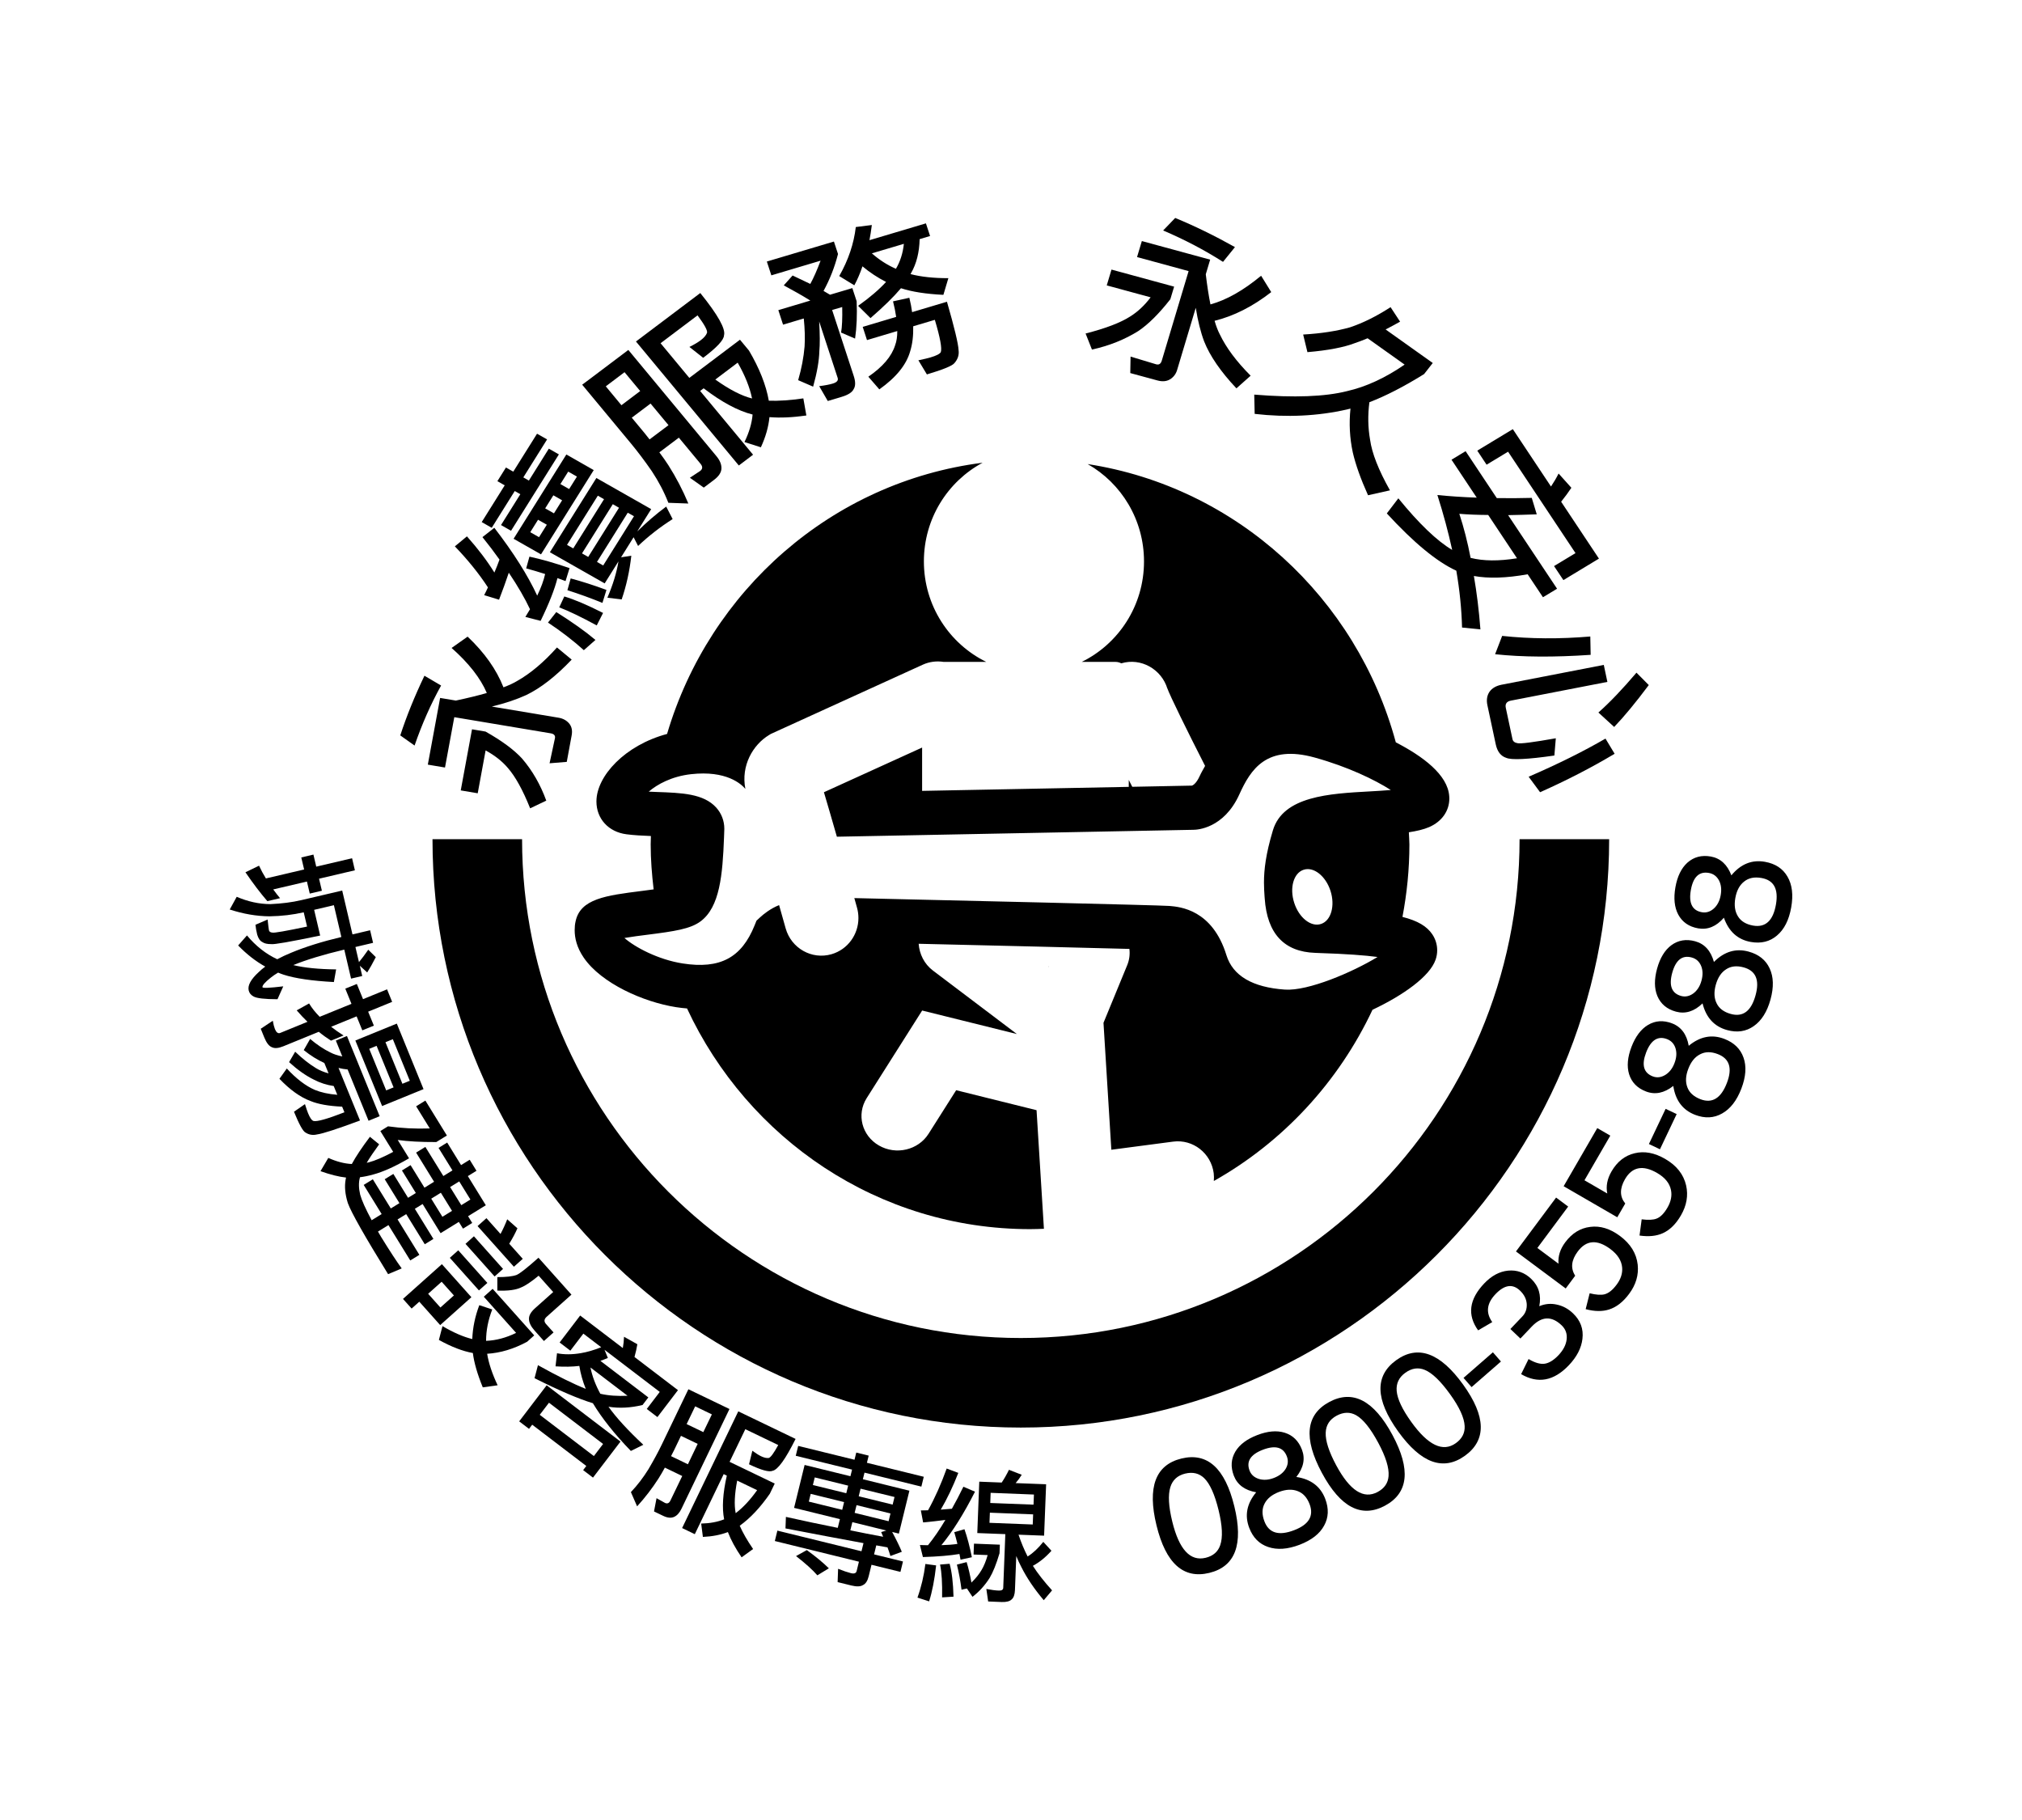 <?xml version="1.0" encoding="utf-8"?>
<!-- Generator: Adobe Illustrator 16.0.0, SVG Export Plug-In . SVG Version: 6.00 Build 0)  -->
<!DOCTYPE svg PUBLIC "-//W3C//DTD SVG 1.1//EN" "http://www.w3.org/Graphics/SVG/1.1/DTD/svg11.dtd">
<svg version="1.1" id="圖層_1" xmlns="http://www.w3.org/2000/svg" xmlns:xlink="http://www.w3.org/1999/xlink" x="0px" y="0px"
	 width="200px" height="180px" viewBox="0 0 200 180" enable-background="new 0 0 200 180" xml:space="preserve">
<g>
	<path d="M35.828,96.527l-1.103,0.259l-0.672-2.868c-2.081,0.496-3.761,1.006-5.042,1.53c1.073,0.265,2.484,0.407,4.236,0.427
		l-0.222,1.25c-2.176-0.115-3.838-0.358-4.986-0.732c-0.189-0.064-0.367-0.128-0.532-0.2c-0.274,0.164-0.517,0.326-0.723,0.495
		c-0.587,0.466-0.859,0.784-0.821,0.952c0.024,0.101,0.709,0.071,2.055-0.089l-0.571,1.274c-1.275-0.003-2.067-0.095-2.372-0.275
		c-0.257-0.137-0.416-0.335-0.477-0.594c-0.117-0.497,0.213-1.1,0.987-1.809c0.19-0.189,0.41-0.372,0.651-0.548
		c-0.949-0.528-1.841-1.224-2.68-2.091l0.872-0.992c0.87,1.043,1.867,1.829,2.992,2.355c0.429-0.229,0.891-0.445,1.393-0.65
		c1.37-0.571,3.018-1.09,4.951-1.55l-0.738-3.146l-1.953,0.458l0.595,2.546c-2.965,0.617-4.58,0.899-4.85,0.844
		c-0.391,0.003-0.682-0.065-0.871-0.205c-0.219-0.104-0.39-0.346-0.507-0.728c-0.09-0.379-0.148-0.704-0.171-0.981l1.201-0.516
		c0.064,0.606,0.11,0.963,0.132,1.063c0.032,0.14,0.149,0.214,0.348,0.229c0.168,0.047,1.31-0.152,3.422-0.596l-0.331-1.412
		c-1.053,0.243-2.183,0.378-3.394,0.398c-1.28-0.013-2.586-0.237-3.924-0.674l0.691-1.258c1.112,0.48,2.222,0.721,3.331,0.725
		c1.127-0.049,2.145-0.18,3.058-0.394l4.045-0.947l1.016,4.335l1.745-0.408l0.292,1.244l-1.745,0.411l0.35,1.495
		c0.284-0.34,0.589-0.747,0.92-1.224l0.745,0.732c-0.323,0.631-0.605,1.135-0.85,1.515l-0.729-0.663L35.828,96.527z M31.001,84.519
		l0.28,1.193l3.544-0.831l0.278,1.192l-3.545,0.832l0.281,1.19l-1.2,0.281l-0.28-1.191l-3.333,0.78
		c0.217,0.3,0.441,0.588,0.674,0.866l-1.256,0.293c-0.687-0.794-1.41-1.746-2.168-2.855l1.347-0.651
		c0.197,0.431,0.425,0.85,0.678,1.26l3.781-0.886l-0.281-1.19L31.001,84.519z"/>
	<path d="M35.296,97.315l0.613,1.502l2.376-0.97l0.503,1.239l-2.374,0.97l0.566,1.381l-1.142,0.467l-0.564-1.383l-2.521,1.028
		c0.376,0.297,0.789,0.583,1.232,0.863l-1.247,0.509c-0.431-0.274-0.833-0.565-1.206-0.875l-3.516,1.436
		c-0.479,0.194-0.854,0.224-1.125,0.088c-0.284-0.108-0.53-0.427-0.747-0.955l-0.354-0.869l1.193-0.794
		c0.058,0.345,0.129,0.62,0.208,0.822c0.142,0.342,0.317,0.471,0.529,0.383l2.694-1.1c-0.373-0.36-0.729-0.736-1.067-1.132
		l1.224-0.683c0.278,0.459,0.628,0.898,1.05,1.321l3.143-1.281l-0.611-1.503L35.296,97.315z M34.318,102.462l3.236,7.933
		l-1.099,0.45l-2.071-5.073c-0.311-0.027-0.611-0.078-0.901-0.154l2.126,5.201c-2.26,0.841-3.671,1.3-4.239,1.376
		c-0.421,0.103-0.808,0.04-1.158-0.188c-0.247-0.122-0.624-0.809-1.134-2.055l1.087-0.752c0.133,0.427,0.234,0.729,0.308,0.903
		c0.185,0.456,0.367,0.713,0.542,0.763c0.351,0.083,1.371-0.205,3.053-0.86l-0.226-0.555c-1.334-0.061-2.382-0.248-3.139-0.563
		c-0.998-0.371-2.019-1.102-3.063-2.193l0.729-1.019c0.942,1.019,1.867,1.724,2.767,2.114c0.61,0.252,1.352,0.417,2.227,0.487
		l-0.354-0.867c-0.7-0.103-1.362-0.316-1.976-0.639c-0.787-0.386-1.601-0.961-2.439-1.725l0.603-1.029
		c0.712,0.683,1.395,1.223,2.053,1.62c0.346,0.216,0.764,0.391,1.25,0.521l-0.419-1.027c-0.684-0.308-1.363-0.732-2.036-1.274
		l0.631-1.104c0.679,0.574,1.344,1.017,1.999,1.335c0.33,0.174,0.723,0.305,1.183,0.394l-0.64-1.568L34.318,102.462z
		 M39.249,101.235l2.643,6.481l-4.097,1.673l-2.646-6.481L39.249,101.235z M38.199,107.842l0.731-0.298l-1.68-4.109l-0.728,0.297
		L38.199,107.842z M38.127,103.076l1.676,4.11l0.731-0.297l-1.677-4.111L38.127,103.076z"/>
	<path d="M44.232,113l1.373,2.229l0.854-0.528l0.671,1.092l-0.853,0.525l1.777,2.883l-1.755,1.082l0.409,0.668l-0.913,0.563
		l-0.41-0.666l-1.806,1.113l-1.777-2.882l-0.768,0.473l1.836,2.979l-0.854,0.527l-1.838-2.98l-0.853,0.524l2.157,3.503l-0.901,0.555
		l-2.158-3.497l-1.037,0.638c0.104,0.168,0.206,0.342,0.301,0.517c0.877,1.421,1.561,2.464,2.048,3.13l-1.348,0.567
		c-2.312-3.746-3.639-6.088-3.979-7.025c-0.271-0.857-0.345-1.633-0.221-2.322c0.013-0.073,0.025-0.144,0.041-0.207
		c-0.723-0.078-1.565-0.292-2.526-0.632l0.772-1.312c0.825,0.37,1.6,0.571,2.326,0.603c0.397-0.735,0.995-1.633,1.791-2.69
		l0.913,0.744c-0.517,0.706-0.929,1.315-1.231,1.826c0.072-0.013,0.143-0.027,0.21-0.046c0.626-0.165,1.43-0.509,2.409-1.034
		l-1.271-2.059l0.757-0.468c1.338,0.191,2.717,0.259,4.134,0.21l-1.351-2.19l0.914-0.565l2.129,3.455l-1.049,0.646
		c-1.546,0.005-2.817-0.064-3.814-0.206l1.12,1.814c-1.386,0.81-2.572,1.345-3.555,1.604c-0.459,0.129-0.893,0.218-1.299,0.267
		c-0.142,0.501-0.134,1.075,0.021,1.729c0.151,0.551,0.528,1.393,1.135,2.525l0.988-0.611l-1.776-2.883l0.903-0.556l1.779,2.883
		l0.853-0.525l-1.457-2.364l0.854-0.525l1.455,2.361l0.77-0.473l-1.374-2.229l0.853-0.527l1.375,2.23l0.949-0.587l-1.777-2.884
		l0.915-0.563l1.779,2.881l0.901-0.556l-1.375-2.227L44.232,113z M43.606,117.964l-0.952,0.586l1.105,1.792l0.952-0.586
		L43.606,117.964z M45.424,116.844l-0.903,0.557l1.107,1.791l0.901-0.556L45.424,116.844z"/>
	<path d="M46.627,128.295l-3.087,2.758l-2.067-2.313l-0.758,0.678l-0.854-0.954l3.847-3.436L46.627,128.295z M42.349,127.956
		l1.212,1.358l1.336-1.193l-1.214-1.355L42.349,127.956z M48.729,127.467l4.113,4.605l-0.705,0.63
		c-1.322,0.712-2.641,1.108-3.952,1.187c0.15,0.932,0.497,1.97,1.036,3.117l-1.469,0.204c-0.536-1.315-0.862-2.445-0.981-3.395
		c-0.999-0.178-2.117-0.606-3.359-1.294l0.356-1.366c1.081,0.638,2.062,1.064,2.945,1.28c0.046-1.137,0.279-2.254,0.696-3.351
		l1.28,0.422c-0.406,1.049-0.61,2.085-0.61,3.103l0.021,0.001c0.966-0.038,1.948-0.298,2.95-0.784l-3.196-3.578L48.729,127.467z
		 M45.327,123.656l2.879,3.227l-0.833,0.742l-2.881-3.224L45.327,123.656z M46.877,122.27l2.881,3.229l-0.835,0.744l-2.88-3.225
		L46.877,122.27z M51.18,121.479c-0.21,0.482-0.479,0.988-0.809,1.525l1.337,1.496l-0.877,0.782l-3.593-4.021l0.877-0.783
		l1.392,1.562c0.259-0.487,0.48-0.972,0.664-1.451L51.18,121.479z M56.523,128.041l-2.456,2.194
		c-0.257,0.23-0.276,0.469-0.055,0.715l0.74,0.828l-0.951,0.851l-0.93-1.04c-0.36-0.404-0.543-0.781-0.549-1.132
		c-0.016-0.346,0.186-0.701,0.6-1.071l1.797-1.603l-1.441-1.614c-0.739,0.608-1.311,0.991-1.719,1.153
		c-0.529,0.257-1.317,0.361-2.366,0.32v-1.334c0.884,0,1.516-0.072,1.903-0.214c0.34-0.15,1.062-0.717,2.166-1.705L56.523,128.041z"
		/>
	<path d="M61.374,142.572l-2.721,3.566l-0.973-0.742l0.312-0.41l-5.351-4.082l-0.314,0.411l-0.973-0.742l2.718-3.566L61.374,142.572
		z M63.042,132.946c-0.064,0.395-0.159,0.816-0.283,1.262l4.301,3.279l-2.033,2.664l-1.053-0.803l1.285-1.686l-5.463-4.166
		l0.331,0.808c-0.265,0.112-0.511,0.208-0.739,0.287l4.742,3.615l-0.573,0.75c-1.172,0.284-2.295,0.343-3.369,0.172
		c0.765,1.075,1.913,2.331,3.447,3.763l-1.234,0.609c-1.61-1.66-2.86-3.234-3.756-4.72c-1.406-0.426-3.332-1.249-5.772-2.476
		l0.338-1.287c1.942,1.082,3.519,1.864,4.728,2.342c-0.302-0.748-0.513-1.5-0.634-2.268c-0.708,0.086-1.494,0.101-2.355,0.042
		l0.146-1.294c0.717,0.138,1.501,0.135,2.351-0.01c0.609-0.098,1.284-0.293,2.021-0.585l-1.766-1.347l-1.287,1.685l-1.061-0.809
		l2.032-2.665l4.22,3.217c0.067-0.368,0.104-0.739,0.118-1.117L63.042,132.946z M53.388,139.926l5.353,4.081l0.911-1.198
		l-5.351-4.078L53.388,139.926z M58.405,135.248c0.174,0.865,0.5,1.729,0.973,2.595c0.792,0.184,1.688,0.249,2.695,0.2
		L58.405,135.248z"/>
	<path d="M68.692,137.688l3.461,1.665L67.4,149.23c-0.191,0.396-0.432,0.662-0.728,0.795c-0.297,0.131-0.658,0.097-1.086-0.111
		l-0.897-0.431l0.251-1.312l0.833,0.467c0.232,0.11,0.412,0.033,0.54-0.234l1.168-2.426l-1.719-0.828
		c-0.195,0.362-0.404,0.722-0.63,1.08c-0.624,0.972-1.33,1.888-2.114,2.751l-0.615-1.41c0.642-0.677,1.22-1.432,1.736-2.264
		c0.516-0.876,0.962-1.696,1.329-2.46l2.622-5.449L68.692,137.688z M66.375,144.014l1.668,0.803l0.965-2.016l-1.652-0.796
		l-0.682,1.422C66.574,143.631,66.475,143.828,66.375,144.014 M76.977,142.916l-3.256-1.567l-1.555,3.227l4.464,2.149l-0.485,1.007
		c-0.941,1.36-1.932,2.415-2.977,3.164c0.304,0.697,0.748,1.467,1.322,2.304l-1.137,0.821c-0.606-0.886-1.057-1.717-1.356-2.497
		c-0.736,0.281-1.561,0.438-2.473,0.479l-0.169-1.321c0.861-0.02,1.619-0.16,2.271-0.419c-0.224-1.134-0.133-2.575,0.265-4.322
		l-0.309-0.15l-2.857,5.94l-1.256-0.605l5.556-11.542l5.668,2.727c-0.998,2.002-1.755,3.053-2.278,3.153
		c-0.336,0.152-1.111-0.061-2.327-0.644l0.33-1.339c0.333,0.245,0.621,0.427,0.858,0.542c0.291,0.14,0.543,0.198,0.754,0.174
		C76.217,144.157,76.534,143.732,76.977,142.916 M67.916,140.844l1.651,0.793l0.846-1.752l-1.652-0.797L67.916,140.844z
		 M72.917,146.432c-0.262,1.349-0.309,2.424-0.148,3.223l0.027-0.021c0.715-0.548,1.413-1.297,2.093-2.254L72.917,146.432z"/>
	<path d="M78.951,143.002l5.57,1.369l0.174-0.711l1.229,0.303l-0.176,0.708l5.624,1.383l-0.238,0.973l-5.624-1.382l-0.162,0.652
		l4.603,1.134l-1.042,4.245l-0.664-0.165c0.411,0.762,0.729,1.414,0.955,1.962l-1.128,0.417c-0.08-0.276-0.175-0.56-0.288-0.854
		c-0.377-0.062-0.745-0.128-1.11-0.198l-0.218,0.892l2.86,0.702l-0.252,1.029l-2.862-0.703l-0.279,1.14
		c-0.112,0.454-0.302,0.746-0.565,0.867c-0.242,0.157-0.626,0.171-1.152,0.042l-1.355-0.334l0.047-1.316
		c0.505,0.202,0.929,0.345,1.27,0.431c0.323,0.08,0.512,0.008,0.566-0.216l0.224-0.918l-8.318-2.044l0.252-1.029l8.319,2.041
		l0.199-0.804c-2.328-0.426-4.9-0.91-7.717-1.455l0.043-1.14c1.741,0.388,3.452,0.751,5.128,1.085l0.212-0.863l-4.532-1.114
		l1.042-4.244l4.531,1.114l0.162-0.654l-5.57-1.367L78.951,143.002z M79.805,153.305c0.878,0.636,1.604,1.239,2.18,1.802
		l-1.139,0.695c-0.462-0.536-1.168-1.172-2.109-1.903L79.805,153.305z M83.304,149.323l0.187-0.765l-3.303-0.813L80,148.511
		L83.304,149.323z M80.404,146.87l3.303,0.812l0.185-0.752l-3.304-0.812L80.404,146.87z M84.308,150.542l-0.199,0.809
		c1.098,0.229,2.179,0.441,3.245,0.636c-0.067-0.165-0.131-0.32-0.194-0.463l0.508-0.154L84.308,150.542z M87.893,150.451
		l0.187-0.768l-3.357-0.822l-0.189,0.763L87.893,150.451z M85.12,147.233l-0.183,0.75l3.356,0.825l0.186-0.753L85.12,147.233z"/>
	<path d="M91.532,154.678l1.063,0.143c-0.16,1.418-0.39,2.604-0.694,3.555l-1.153-0.372
		C91.122,156.966,91.383,155.857,91.532,154.678 M93.638,145.239l1.15,0.432c-0.537,1.375-1.117,2.586-1.736,3.633
		c0.381-0.023,0.748-0.054,1.101-0.087c0.375-0.666,0.756-1.389,1.138-2.178l1.148,0.489c-1.101,2.174-2.208,3.938-3.325,5.29
		c0.618-0.015,1.145-0.057,1.586-0.124c-0.1-0.406-0.202-0.794-0.312-1.161l1.008-0.29c0.282,0.806,0.525,1.727,0.732,2.769
		l-1.12,0.242c-0.034-0.192-0.066-0.379-0.107-0.563c-0.907,0.153-2.111,0.257-3.615,0.303l-0.295-1.188
		c0.286,0.013,0.552,0.019,0.797,0.019c0.568-0.695,1.142-1.529,1.721-2.502c-0.669,0.091-1.402,0.171-2.201,0.247l-0.226-1.187
		c0.246,0,0.485-0.005,0.712-0.014C92.481,148.134,93.094,146.757,93.638,145.239 M93.929,154.658
		c0.221,0.811,0.351,1.896,0.384,3.254l-1.128,0.07c0.026-1.396-0.04-2.477-0.202-3.246L93.929,154.658z M95.612,154.494
		c0.186,0.608,0.343,1.285,0.475,2.024c0.448-0.441,0.781-0.857,1.005-1.25c0.234-0.394,0.433-0.882,0.599-1.469l-1.394-0.055
		l0.042-1.075l2.559,0.101l-0.032,0.846c-0.316,1.067-0.644,1.881-0.978,2.442c-0.476,0.747-1.042,1.37-1.697,1.87l-0.551-0.825
		l-0.533,0.122c-0.109-0.865-0.262-1.691-0.458-2.483L95.612,154.494z M99.798,145.365l1.264,0.492
		c-0.184,0.299-0.385,0.574-0.603,0.823l3.015,0.116l-0.2,5.083l-2.529-0.097c0.256,0.764,0.555,1.482,0.899,2.156
		c0.533-0.332,1.051-0.816,1.55-1.446l0.806,0.878c-0.565,0.64-1.176,1.134-1.836,1.492c0.473,0.744,1.107,1.554,1.898,2.426
		l-0.822,0.973c-0.935-1.1-1.68-2.204-2.234-3.314c-0.176-0.335-0.338-0.683-0.485-1.052l-0.13,3.364
		c-0.019,0.447-0.126,0.755-0.322,0.92c-0.188,0.191-0.518,0.278-0.992,0.262l-1.337-0.053l-0.179-1.239
		c0.488,0.094,0.896,0.149,1.217,0.16c0.294,0.013,0.444-0.075,0.453-0.268l0.207-5.313l-2.773-0.107l0.197-5.082l2.218,0.087
		C99.341,146.235,99.582,145.813,99.798,145.365 M102.151,150.774l0.038-1.001l-4.278-0.167l-0.04,1.002L102.151,150.774z
		 M97.949,148.647l4.279,0.165l0.04-1l-4.282-0.169L97.949,148.647z"/>
	<path d="M122.09,148.979c0.918,3.762,0.096,5.953-2.471,6.581c-2.565,0.627-4.309-0.939-5.227-4.698
		c-0.923-3.781-0.102-5.984,2.464-6.611S121.167,145.2,122.09,148.979 M120.533,149.361c-0.381-1.561-0.855-2.614-1.424-3.169
		c-0.501-0.485-1.129-0.634-1.887-0.451c-0.76,0.188-1.247,0.636-1.464,1.349c-0.236,0.772-0.17,1.901,0.192,3.39
		c0.676,2.765,1.775,3.961,3.304,3.587c0.74-0.181,1.219-0.596,1.441-1.247C120.962,152.051,120.908,150.896,120.533,149.361"/>
	<path d="M131.082,148.238c0.368,0.965,0.332,1.85-0.111,2.647c-0.438,0.813-1.248,1.441-2.429,1.895
		c-1.181,0.449-2.215,0.521-3.102,0.219c-0.881-0.293-1.509-0.926-1.876-1.892c-0.471-1.229-0.238-2.401,0.687-3.519
		c-1.133-0.199-1.87-0.751-2.214-1.648c-0.327-0.861-0.273-1.655,0.161-2.386c0.418-0.693,1.142-1.234,2.169-1.627
		c1.026-0.393,1.926-0.471,2.698-0.232c0.813,0.254,1.383,0.813,1.71,1.674c0.347,0.897,0.161,1.8-0.551,2.703
		C129.661,146.289,130.613,147.01,131.082,148.238 M127.284,144.037c-0.347-0.908-1.135-1.127-2.364-0.658
		c-1.229,0.468-1.67,1.159-1.322,2.067c0.155,0.405,0.463,0.678,0.927,0.825c0.458,0.135,0.951,0.102,1.479-0.1
		c0.537-0.206,0.928-0.511,1.171-0.913C127.405,144.86,127.444,144.454,127.284,144.037 M129.534,148.762
		c-0.255-0.666-0.651-1.097-1.188-1.292c-0.531-0.207-1.145-0.178-1.847,0.088c-0.69,0.266-1.164,0.651-1.422,1.159
		c-0.261,0.5-0.264,1.082-0.01,1.75c0.443,1.16,1.423,1.451,2.938,0.871C129.466,150.781,129.976,149.923,129.534,148.762"/>
	<path d="M137.732,141.924c1.831,3.407,1.584,5.738-0.741,6.989c-2.326,1.249-4.404,0.172-6.236-3.237
		c-1.844-3.426-1.602-5.768,0.725-7.018C133.803,137.409,135.887,138.496,137.732,141.924 M136.32,142.682
		c-0.761-1.412-1.485-2.317-2.175-2.71c-0.604-0.342-1.249-0.328-1.938,0.041c-0.688,0.37-1.048,0.928-1.078,1.673
		c-0.033,0.807,0.312,1.879,1.037,3.23c1.346,2.505,2.712,3.389,4.099,2.642c0.668-0.36,1.03-0.882,1.081-1.569
		C137.411,145.18,137.07,144.076,136.32,142.682"/>
	<path d="M144.73,136.951c2.258,3.142,2.313,5.481,0.168,7.025c-2.145,1.54-4.346,0.737-6.604-2.405
		c-2.269-3.159-2.33-5.507-0.187-7.051C140.253,132.98,142.459,133.792,144.73,136.951 M143.427,137.886
		c-0.936-1.301-1.771-2.104-2.506-2.405c-0.643-0.262-1.283-0.169-1.919,0.288c-0.632,0.454-0.916,1.057-0.853,1.798
		c0.07,0.804,0.553,1.825,1.447,3.069c1.66,2.313,3.129,3.01,4.406,2.092c0.617-0.443,0.907-1.008,0.87-1.695
		C144.832,140.219,144.353,139.168,143.427,137.886"/>
	<rect x="144.666" y="134.909" transform="matrix(0.754 -0.657 0.657 0.754 -52.953 129.599)" width="3.853" height="1.21"/>
	<path d="M155.59,129.892c0.74,0.707,1.052,1.548,0.932,2.526c-0.106,0.906-0.556,1.779-1.349,2.611
		c-1.48,1.556-3.054,1.846-4.715,0.875l0.736-1.493c0.629,0.374,1.164,0.527,1.601,0.461c0.435-0.068,0.882-0.344,1.345-0.827
		c0.488-0.512,0.761-1.042,0.821-1.581c0.063-0.55-0.102-1.013-0.5-1.392c-0.988-0.942-1.972-0.898-2.95,0.126l-1.126,1.184
		l-0.989-0.942l1.19-1.25c0.312-0.327,0.456-0.738,0.427-1.235c-0.036-0.486-0.259-0.926-0.671-1.319
		c-0.729-0.692-1.533-0.574-2.42,0.357c-0.871,0.913-0.979,1.836-0.319,2.764l-1.399,0.816c-1.094-1.525-0.89-3.071,0.607-4.644
		c0.722-0.756,1.51-1.179,2.361-1.262c0.864-0.083,1.624,0.187,2.275,0.806c0.756,0.723,1.023,1.623,0.808,2.71
		c0.57-0.239,1.148-0.289,1.733-0.157C154.583,129.151,155.119,129.44,155.59,129.892"/>
	<path d="M160.235,122.239c1.047,0.778,1.63,1.728,1.754,2.843c0.107,1.017-0.176,1.979-0.852,2.884
		c-0.595,0.801-1.254,1.314-1.98,1.543c-0.66,0.212-1.434,0.203-2.315-0.033l0.394-1.569c0.645,0.157,1.137,0.189,1.477,0.099
		c0.396-0.103,0.795-0.419,1.193-0.956c0.412-0.552,0.593-1.119,0.544-1.689c-0.059-0.683-0.45-1.296-1.172-1.835
		c-1.304-0.968-2.378-0.886-3.224,0.253c-0.638,0.856-0.722,1.654-0.249,2.39l-0.938,1.262l-4.919-3.662l3.969-5.329l1.193,0.891
		l-3.046,4.094l2.092,1.557c-0.065-0.728,0.156-1.435,0.665-2.118c0.669-0.899,1.491-1.406,2.469-1.523
		C158.272,121.211,159.255,121.51,160.235,122.239"/>
	<path d="M164.707,114.619c1.129,0.653,1.818,1.525,2.071,2.62c0.224,0.997,0.054,1.985-0.514,2.964
		c-0.499,0.862-1.095,1.446-1.789,1.76c-0.632,0.287-1.402,0.365-2.306,0.233l0.213-1.604c0.656,0.083,1.147,0.06,1.475-0.072
		c0.383-0.146,0.741-0.51,1.077-1.089c0.345-0.596,0.461-1.176,0.345-1.739c-0.137-0.675-0.595-1.235-1.374-1.686
		c-1.406-0.813-2.465-0.607-3.175,0.618c-0.534,0.928-0.525,1.727,0.027,2.403l-0.788,1.362l-5.305-3.071l3.326-5.748l1.289,0.745
		l-2.556,4.416l2.257,1.306c-0.147-0.715-0.01-1.441,0.418-2.181c0.563-0.969,1.319-1.567,2.278-1.797
		C162.641,113.821,163.65,114.006,164.707,114.619"/>
	<rect x="162.563" y="110.985" transform="matrix(0.429 -0.903 0.903 0.429 -6.862 212.327)" width="3.853" height="1.21"/>
	<path d="M170.554,102.747c0.967,0.37,1.599,0.989,1.9,1.852c0.31,0.867,0.237,1.891-0.214,3.072c-0.453,1.181-1.089,2-1.907,2.455
		c-0.809,0.461-1.696,0.503-2.663,0.135c-1.226-0.471-1.947-1.425-2.161-2.86c-0.903,0.71-1.806,0.892-2.703,0.546
		c-0.86-0.329-1.416-0.898-1.67-1.712c-0.234-0.773-0.155-1.674,0.238-2.7s0.937-1.749,1.63-2.165
		c0.73-0.436,1.528-0.487,2.386-0.156c0.9,0.344,1.447,1.084,1.646,2.216C168.154,102.504,169.33,102.277,170.554,102.747
		 M164.892,102.77c-0.908-0.347-1.598,0.092-2.07,1.32c-0.47,1.229-0.251,2.018,0.657,2.366c0.405,0.154,0.817,0.109,1.234-0.142
		c0.405-0.248,0.711-0.637,0.912-1.166c0.208-0.537,0.241-1.029,0.102-1.479C165.587,103.231,165.305,102.931,164.892,102.77
		 M169.911,104.252c-0.666-0.257-1.251-0.249-1.753,0.021c-0.509,0.256-0.897,0.731-1.165,1.435c-0.268,0.69-0.295,1.302-0.09,1.832
		c0.196,0.526,0.628,0.917,1.294,1.175c1.159,0.443,2.031-0.093,2.613-1.608C171.371,105.647,171.07,104.696,169.911,104.252"/>
	<path d="M172.961,94.115c1,0.274,1.692,0.827,2.076,1.657c0.393,0.833,0.422,1.859,0.088,3.077
		c-0.336,1.219-0.887,2.095-1.655,2.631c-0.76,0.538-1.638,0.67-2.636,0.396c-1.27-0.35-2.078-1.227-2.433-2.638
		c-0.829,0.799-1.707,1.068-2.637,0.813c-0.889-0.243-1.498-0.758-1.83-1.541c-0.311-0.747-0.32-1.648-0.029-2.71
		c0.293-1.062,0.761-1.831,1.408-2.314c0.686-0.504,1.474-0.634,2.361-0.392c0.928,0.256,1.547,0.936,1.854,2.044
		C170.551,94.11,171.697,93.768,172.961,94.115 M167.333,94.697c-0.938-0.259-1.581,0.247-1.931,1.517
		c-0.347,1.266-0.054,2.032,0.887,2.29c0.418,0.112,0.822,0.025,1.213-0.261c0.38-0.29,0.646-0.708,0.793-1.251
		c0.154-0.558,0.141-1.051-0.042-1.482C168.069,95.085,167.761,94.813,167.333,94.697 M172.471,95.676
		c-0.688-0.189-1.27-0.124-1.743,0.193c-0.48,0.303-0.818,0.819-1.019,1.541c-0.195,0.715-0.165,1.326,0.093,1.831
		c0.248,0.507,0.717,0.854,1.404,1.042c1.199,0.329,2.013-0.288,2.441-1.854C174.063,96.923,173.67,96.006,172.471,95.676"/>
	<path d="M174.58,85.235c1.02,0.182,1.759,0.666,2.218,1.457c0.469,0.793,0.594,1.812,0.372,3.058
		c-0.22,1.244-0.688,2.168-1.405,2.773c-0.706,0.605-1.569,0.816-2.587,0.638c-1.295-0.23-2.182-1.029-2.665-2.398
		c-0.753,0.868-1.603,1.219-2.551,1.051c-0.906-0.162-1.563-0.616-1.965-1.364c-0.378-0.714-0.47-1.614-0.28-2.697
		c0.191-1.081,0.588-1.893,1.188-2.436c0.638-0.564,1.407-0.767,2.313-0.607c0.948,0.17,1.627,0.789,2.036,1.863
		C172.178,85.451,173.288,85.006,174.58,85.235 M169.025,86.334c-0.956-0.169-1.55,0.393-1.779,1.688
		c-0.229,1.297,0.134,2.029,1.092,2.199c0.43,0.075,0.824-0.049,1.185-0.371c0.353-0.323,0.577-0.762,0.675-1.32
		c0.102-0.566,0.042-1.057-0.177-1.471C169.794,86.653,169.465,86.41,169.025,86.334 M174.234,86.835
		c-0.702-0.126-1.273-0.009-1.719,0.352c-0.449,0.349-0.74,0.893-0.871,1.631c-0.128,0.728-0.041,1.331,0.263,1.815
		c0.294,0.479,0.793,0.782,1.493,0.908c1.224,0.215,1.979-0.479,2.26-2.076C175.932,87.927,175.457,87.051,174.234,86.835"/>
	<path d="M150.304,82.997c0,27.202-22.133,49.334-49.334,49.334c-27.204,0-49.331-22.132-49.331-49.334h-8.86
		c0,32.088,26.105,58.191,58.191,58.191c32.088,0,58.194-26.104,58.194-58.191H150.304z"/>
	<path d="M39.592,72.732c0.624-1.91,1.42-3.873,2.391-5.901l1.647,0.968c-1.025,1.851-1.898,3.83-2.623,5.936L39.592,72.732z
		 M42.317,75.623l1.216-6.596l1.555,0.259c1.189-0.25,2.211-0.503,3.064-0.75c-0.625-1.463-1.785-2.951-3.483-4.453l1.583-1.119
		c1.673,1.582,2.853,3.251,3.547,5.014c0.546-0.205,0.996-0.413,1.346-0.625c1.315-0.74,2.632-1.847,3.947-3.318l1.455,1.202
		c-1.572,1.654-3.074,2.822-4.501,3.506c-0.925,0.427-2.058,0.807-3.397,1.137l6.617,1.106c0.431,0.074,0.784,0.268,1.046,0.586
		c0.241,0.301,0.319,0.684,0.233,1.156L56.06,75.35l-1.701,0.139l0.533-2.485c0.049-0.264-0.097-0.424-0.433-0.479l-9.524-1.595
		l-0.919,4.979L42.317,75.623z M45.573,78.172l1.115-6.044l1.336,0.225c1.61,0.907,2.812,1.796,3.608,2.662
		c1.022,1.188,1.822,2.579,2.401,4.168l-1.596,0.761c-0.73-1.826-1.473-3.164-2.221-4.012c-0.552-0.648-1.278-1.22-2.183-1.714
		l-0.781,4.238L45.573,78.172z"/>
	<path d="M44.991,54.035l1.196-0.988c1.095,1.232,2,2.424,2.714,3.579c0.187-0.438,0.356-0.864,0.505-1.283
		c-0.514-0.725-1.076-1.468-1.686-2.221l1.176-0.922c1.901,2.471,3.314,4.705,4.24,6.71c0.38-0.789,0.643-1.501,0.784-2.139
		c-0.655-0.209-1.278-0.395-1.875-0.557l0.323-1.162c1.192,0.257,2.516,0.636,3.968,1.135l-0.397,1.283
		c-0.276-0.105-0.544-0.202-0.801-0.295c-0.277,1.104-0.83,2.515-1.665,4.228l-1.508-0.388c0.163-0.262,0.317-0.517,0.458-0.76
		c-0.5-1.071-1.196-2.274-2.097-3.614c-0.278,0.834-0.6,1.718-0.965,2.669l-1.472-0.45c0.137-0.262,0.262-0.517,0.373-0.767
		C47.376,56.733,46.284,55.382,44.991,54.035 M47.647,51.635l2.275-3.634l-0.725-0.412l0.847-1.351l0.725,0.409l2.351-3.752
		l0.994,0.563l-2.351,3.756l0.549,0.315l1.974-3.155l0.995,0.566l-4.733,7.553l-0.991-0.565l1.91-3.05l-0.552-0.314L48.638,52.2
		L47.647,51.635z M50.801,53.285l5.218-8.335l2.708,1.544l-5.215,8.333L50.801,53.285z M54.088,51.896l-0.869-0.492l-0.77,1.232
		l0.868,0.491L54.088,51.896z M55.6,49.479l-0.867-0.492l-0.808,1.292l0.868,0.491L55.6,49.479z M54.203,61.573l0.82-1.038
		c1.585,0.996,2.877,1.913,3.874,2.755l-1.149,1.014C56.693,63.352,55.51,62.44,54.203,61.573 M54.39,54.617l4.599-7.343l5.421,3.08
		l-1.383,2.208c0.956-0.935,1.913-1.755,2.868-2.461l0.637,1.237c-1.231,0.781-2.368,1.665-3.417,2.659l-0.444-0.864l-1.241,1.985
		l1.015-0.157c-0.172,1.531-0.491,2.97-0.954,4.322l-1.413-0.169c0.551-1.29,0.917-2.487,1.096-3.591l-1.363,2.175L54.39,54.617z
		 M55.817,58.99c1.01,0.304,2.285,0.845,3.833,1.631l-0.625,1.233c-1.551-0.841-2.789-1.436-3.71-1.786L55.817,58.99z
		 M57.066,47.136l-0.864-0.492l-0.773,1.232l0.866,0.492L57.066,47.136z M56.701,54.237l3.045-4.865l-0.613-0.349l-3.049,4.866
		L56.701,54.237z M56.447,57.208c1.063,0.281,2.241,0.657,3.538,1.136l-0.397,1.283c-1.168-0.476-2.325-0.893-3.464-1.256
		L56.447,57.208z M58.181,55.081l3.047-4.863l-0.614-0.353l-3.047,4.866L58.181,55.081z M62.708,51.057l-0.615-0.35l-3.045,4.868
		l0.614,0.35L62.708,51.057z"/>
	<path d="M58.264,37.54l3.886-2.93l8.705,10.494c0.35,0.419,0.517,0.829,0.505,1.227c-0.015,0.396-0.26,0.775-0.743,1.137
		l-1.004,0.757l-1.374-0.974l1.012-0.67c0.259-0.195,0.271-0.436,0.033-0.72l-2.137-2.576l-1.929,1.453
		c0.307,0.408,0.604,0.828,0.891,1.269c0.767,1.205,1.426,2.471,1.977,3.792l-1.977-0.071c-0.416-1.066-0.959-2.104-1.63-3.119
		c-0.716-1.036-1.413-1.959-2.087-2.771l-4.807-5.791L58.264,37.54z M61.467,40.077l1.857-1.402l-1.55-1.865l-1.853,1.399
		L61.467,40.077z M64.25,43.458l1.874-1.408l-1.776-2.138L62.49,41.31l1.252,1.507C63.924,43.04,64.094,43.254,64.25,43.458
		 M68.996,31.189l-3.658,2.756l2.845,3.429l5.009-3.775l0.89,1.071c1.036,1.758,1.691,3.411,1.963,4.962
		c0.98,0.034,2.118-0.044,3.415-0.232l0.299,1.692c-1.367,0.196-2.582,0.251-3.65,0.163c-0.094,0.963-0.376,1.956-0.85,2.983
		l-1.622-0.519c0.465-0.958,0.733-1.868,0.803-2.721c-1.437-0.359-3.05-1.225-4.841-2.594l-0.347,0.262l5.236,6.307l-1.41,1.065
		L62.905,33.774l6.362-4.793c1.745,2.16,2.526,3.557,2.346,4.184c-0.011,0.454-0.698,1.196-2.061,2.222l-1.359-1.074
		c0.475-0.236,0.847-0.459,1.113-0.66c0.326-0.245,0.536-0.491,0.627-0.737C69.998,32.686,69.681,32.112,68.996,31.189
		 M70.752,37.537c1.408,1.003,2.622,1.625,3.638,1.872l-0.011-0.038c-0.224-1.079-0.693-2.249-1.413-3.503L70.752,37.537z"/>
	<path d="M75.85,25.866l6.634-1.977l0.405,1.231c-0.33,1.298-0.808,2.517-1.432,3.653c0.235,0.138,0.452,0.262,0.641,0.376
		l2.208-0.656l0.426,1.3c0.057,1.353,0.008,2.583-0.155,3.693l-1.384-0.595c0.099-0.555,0.136-1.4,0.112-2.525l-0.998,0.293
		l2.135,6.515c0.191,0.577,0.188,1.016-0.009,1.318c-0.152,0.317-0.55,0.566-1.192,0.759l-1.364,0.408l-0.848-1.469
		c0.555-0.068,1-0.154,1.339-0.254c0.409-0.123,0.57-0.311,0.487-0.564l-1.828-5.576c0.073,1.283,0.078,2.26,0.017,2.923
		c-0.022,0.949-0.227,2.122-0.615,3.521l-1.48-0.641c0.337-1.161,0.547-2.274,0.635-3.34c0.051-0.819,0.024-1.741-0.08-2.762
		l-2.05,0.612l-0.467-1.436l3.165-0.947c-0.771-0.477-1.647-0.979-2.628-1.504l0.874-0.975c0.635,0.298,1.222,0.575,1.752,0.833
		c0.328-0.6,0.667-1.366,1.016-2.3l-4.869,1.451L75.85,25.866z M84.649,22.454l1.586-0.199c-0.066,0.536-0.147,1.031-0.235,1.5
		l5.584-1.664l0.412,1.251l-1.033,0.31c-0.03,1.316-0.314,2.437-0.854,3.37c-0.015,0.039-0.03,0.069-0.049,0.086
		c1.05,0.275,2.3,0.406,3.745,0.403l-0.492,1.649c-1.723-0.083-3.123-0.302-4.196-0.654c-0.712,0.847-1.715,1.83-3.014,2.954
		l-1.223-1.213c1.153-0.82,2.075-1.61,2.762-2.363c-0.833-0.423-1.609-0.938-2.333-1.542c-0.239,0.709-0.512,1.333-0.805,1.875
		l-1.493-0.913C83.914,25.716,84.458,24.098,84.649,22.454 M85.333,32.329l3.308-0.988c-0.072-0.494-0.173-1.003-0.31-1.537
		l1.614-0.354c0.125,0.5,0.214,0.974,0.272,1.421l3.448-1.029c0.737,2.555,1.12,4.151,1.149,4.788
		c0.066,0.469-0.073,0.895-0.407,1.277c-0.196,0.266-1.103,0.639-2.726,1.123l-0.842-1.396c0.563-0.118,0.961-0.214,1.191-0.283
		c0.584-0.172,0.926-0.347,1.025-0.523c0.133-0.371-0.063-1.437-0.589-3.195l-2.14,0.637c0.023,0.923-0.075,1.748-0.299,2.472
		c-0.372,1.332-1.39,2.589-3.052,3.767l-1.086-1.252c1.426-0.976,2.306-2.013,2.651-3.116c0.143-0.385,0.213-0.85,0.211-1.4
		l-2.996,0.894L85.333,32.329z M86.235,25.057c0.753,0.657,1.547,1.165,2.384,1.527c0.427-0.726,0.689-1.549,0.785-2.469
		L86.235,25.057z"/>
	<path d="M109.94,26.662l6.195,1.687l-0.374,1.245c-1.116,1.427-2.17,2.475-3.158,3.14c-1.348,0.845-2.879,1.462-4.596,1.839
		l-0.629-1.589c1.979-0.505,3.454-1.066,4.418-1.687c0.733-0.458,1.407-1.083,2.016-1.89l-4.341-1.181L109.94,26.662z
		 M112.943,23.841l6.756,1.838l-0.433,1.449c0.139,1.153,0.292,2.147,0.462,2.979c1.593-0.439,3.263-1.386,5.011-2.836l1.002,1.618
		c-1.826,1.421-3.692,2.367-5.604,2.839c0.158,0.54,0.33,0.988,0.518,1.344c0.632,1.322,1.648,2.683,3.048,4.085l-1.406,1.251
		c-1.562-1.66-2.622-3.205-3.189-4.633c-0.348-0.917-0.625-2.032-0.833-3.334l-1.845,6.154c-0.12,0.403-0.358,0.715-0.719,0.931
		c-0.338,0.2-0.749,0.232-1.233,0.099l-2.68-0.728l0.029-1.631l2.536,0.765c0.272,0.073,0.454-0.046,0.55-0.359l2.655-8.859
		l-5.1-1.39L112.943,23.841z M116.242,21.556c1.924,0.792,3.895,1.753,5.91,2.883l-1.181,1.46c-1.828-1.165-3.8-2.201-5.922-3.105
		L116.242,21.556z"/>
	<path d="M137.544,30.379l0.941,1.433c-0.516,0.288-0.993,0.548-1.43,0.772l4.662,3.317l-0.857,1.095
		c-1.995,1.24-3.8,2.168-5.41,2.783c-0.167,1.266-0.144,2.501,0.067,3.711c0.186,1.342,0.843,3.01,1.967,5.005l-2.168,0.486
		c-0.725-1.607-1.228-3.022-1.51-4.241c-0.305-1.423-0.38-2.867-0.228-4.33c-0.126,0.027-0.242,0.056-0.341,0.085
		c-2.896,0.659-5.943,0.805-9.135,0.438l-0.042-1.906c3.944,0.322,7.006,0.207,9.177-0.344c1.875-0.426,3.776-1.3,5.697-2.624
		l-3.661-2.604c-0.478,0.2-0.892,0.356-1.239,0.472c-1.098,0.424-2.671,0.728-4.713,0.901l-0.422-1.742
		c1.773-0.103,3.319-0.341,4.636-0.714C134.817,31.943,136.153,31.279,137.544,30.379"/>
	<path d="M151.51,49.242l0.493,1.626c-1,0.037-1.947,0.064-2.833,0.08l4.843,7.278l-1.397,0.842l-1.513-2.272
		c-2.092,0.379-3.866,0.435-5.318,0.17c0.286,1.648,0.502,3.409,0.646,5.281l-1.817-0.183c-0.046-1.813-0.234-3.682-0.567-5.622
		c-1.913-0.873-4.205-2.76-6.874-5.664l1.139-1.493c2.041,2.505,3.817,4.209,5.326,5.104c-0.379-1.743-0.865-3.555-1.463-5.431
		c1.215,0.124,2.507,0.21,3.89,0.258l-2.494-3.75l1.395-0.843l3.084,4.639C149.159,49.283,150.316,49.272,151.51,49.242
		 M150.05,55.214l-2.848-4.283c-1.061-0.007-2.015-0.043-2.857-0.115c0.44,1.334,0.813,2.788,1.115,4.358
		C146.716,55.492,148.248,55.506,150.05,55.214 M155.428,48.242c-0.29,0.438-0.627,0.896-1.013,1.38l3.74,5.626l-3.516,2.125
		l-0.926-1.387l2.123-1.283l-6.67-10.029l-2.126,1.285l-0.92-1.39l3.516-2.126l3.775,5.674c0.284-0.424,0.534-0.848,0.752-1.284
		L155.428,48.242z"/>
	<path d="M158.634,65.76l0.355,1.681l-9.544,1.852c-0.419,0.08-0.588,0.323-0.502,0.72l0.658,3.084
		c0.046,0.22,0.211,0.355,0.496,0.404c0.293,0.075,1.555-0.087,3.792-0.485l-0.143,1.707c-2.65,0.383-4.241,0.457-4.763,0.228
		c-0.535-0.173-0.881-0.615-1.035-1.336l-0.827-3.871c-0.109-0.516-0.039-0.959,0.207-1.325c0.258-0.362,0.658-0.593,1.197-0.699
		L158.634,65.76z M157.3,62.95l0.035,1.814c-3.605,0.247-6.758,0.228-9.452-0.061l0.698-1.812
		C151.354,63.188,154.262,63.208,157.3,62.95 M159.706,74.549c-2.271,1.357-4.729,2.625-7.373,3.802l-1.132-1.531
		c2.892-1.25,5.426-2.509,7.601-3.772L159.706,74.549z M163.084,67.754c-1.301,1.74-2.443,3.123-3.424,4.143l-1.559-1.428
		c1.135-1.005,2.389-2.32,3.766-3.941L163.084,67.754z"/>
	<path d="M103.753,95.622c0.004-0.012,0.009-0.024,0.013-0.034h-0.061L103.753,95.622z M143.357,78.966
		c0-0.079-0.002-0.151-0.011-0.226c-0.146-2.114-2.611-3.942-5.283-5.322c-3.872-14.309-15.768-25.249-30.481-27.521
		c3.325,1.889,5.574,5.492,5.574,9.63c0,4.378-2.519,8.15-6.16,9.936h3.353c0.203,0,0.388,0.057,0.562,0.141
		c0.001,0,0.003-0.002,0.004-0.002c1.929-0.575,3.97,0.572,4.558,2.517l-0.027-0.085c0.271,0.771,2.02,4.323,3.752,7.716
		c-0.178,0.329-0.365,0.633-0.528,0.99c-0.356,0.791-0.706,0.938-0.771,0.958c-0.061,0.002-2.398,0.048-5.905,0.117
		c-0.114-0.229-0.231-0.451-0.346-0.679v0.686c-5.436,0.106-13.497,0.261-20.44,0.397v-4.285c-3.128,1.422-7.78,3.539-9.712,4.419
		c0.359,1.203,0.814,2.771,1.281,4.399c5.302-0.103,35.327-0.685,35.327-0.685h-0.039c0.299,0,2.984-0.1,4.523-3.505
		c1.11-2.456,2.691-4.964,7.464-3.637c3.293,0.916,5.927,2.195,7.516,3.208c-0.671,0.058-1.395,0.097-2.054,0.136
		c-4.031,0.22-8.598,0.468-9.611,3.859c-0.703,2.342-0.881,3.885-0.881,5.167c0,0.497,0.027,0.945,0.06,1.398l0.014,0.173
		c0.238,3.468,1.919,5.272,4.997,5.373l0.271,0.012c2.803,0.088,4.666,0.232,5.892,0.396c-2.493,1.515-6.855,3.378-9.157,3.226
		c-3.214-0.222-5.156-1.365-5.79-3.402c-1.389-4.51-4.58-4.781-5.632-4.872c-0.975-0.081-22.316-0.572-31.173-0.777
		c0.095,0.338,0.188,0.667,0.266,0.952c0.096,0.338,0.138,0.683,0.138,1.023c0,1.619-1.046,3.108-2.663,3.576
		c-1.948,0.563-3.981-0.585-4.535-2.561c-0.214-0.757-0.431-1.526-0.648-2.296c-0.853,0.341-1.544,0.896-1.881,1.21l-0.354,0.328
		l-0.184,0.456c-1.295,3.222-3.425,4.351-7.121,3.776c-2.427-0.381-4.707-1.598-5.76-2.519c0.74-0.126,1.62-0.241,2.263-0.319
		c2.688-0.341,4.253-0.571,5.268-1.324c1.909-1.416,2.18-4.603,2.322-8.309l0.024-0.688c0.003-0.052,0.005-0.109,0.005-0.162
		c0-0.783-0.282-1.521-0.803-2.098c-1.251-1.38-3.411-1.454-5.913-1.54c-0.257-0.009-0.511-0.02-0.761-0.033
		c0.84-0.721,2.265-1.51,4.18-1.726c3.494-0.392,4.964,0.963,5.379,1.455c-0.451-2.301,0.742-4.36,2.341-5.328l0.182-0.11
		l15.028-6.848c0.665-0.301,1.371-0.378,2.041-0.277h4.231c-3.643-1.785-6.165-5.558-6.165-9.936c0-4.234,2.356-7.907,5.808-9.759
		C82.312,47.653,70.182,58.38,65.981,72.588c-4.176,1.117-6.968,4.163-6.986,6.644c0,0.012-0.001,0.023-0.001,0.033
		c0,1.707,1.189,3.015,2.972,3.246c0.767,0.1,1.598,0.139,2.416,0.172c-0.007,0.276-0.022,0.552-0.022,0.828
		c0,1.51,0.121,2.987,0.292,4.449c-0.415,0.059-0.826,0.112-1.167,0.155c-3.544,0.448-6.099,0.768-6.558,3.034
		c-0.057,0.243-0.085,0.528-0.085,0.847c0,0.763,0.202,1.706,0.898,2.72c1.743,2.546,5.912,4.388,9.123,4.892
		c0.379,0.06,0.739,0.099,1.093,0.129c6.008,12.896,18.934,21.826,33.932,21.826c0.459,0,0.915-0.02,1.368-0.035
		c-0.091-1.451-0.439-7.063-0.729-11.729c-2.549-0.635-6.18-1.535-7.951-1.976c-1.216,1.919-2.731,4.309-2.731,4.309
		c-1.021,1.615-3.218,2.134-4.908,1.159c-1.689-0.972-2.232-3.066-1.214-4.683l5.489-8.666c0,0,6.202,1.537,9.369,2.324
		c-3.015-2.278-8.306-6.28-8.306-6.28c-0.863-0.653-1.334-1.634-1.409-2.646c7.964,0.186,16.243,0.385,20.846,0.508
		c0.063,0.531,0,1.084-0.221,1.616l-2.343,5.694c0.179,2.887,0.57,9.166,0.777,12.553c2.891-0.382,6.115-0.804,6.115-0.804
		c1.958-0.257,3.751,1.144,4.011,3.125c0.03,0.262,0.031,0.517,0.011,0.769c6.819-3.836,12.326-9.77,15.695-16.934
		c3.041-1.435,5.669-3.299,6.239-4.95c0.109-0.309,0.159-0.626,0.159-0.937c0-0.555-0.164-1.102-0.485-1.578
		c-0.53-0.783-1.417-1.332-2.95-1.719c0.442-2.323,0.687-4.716,0.687-7.172c0-0.403-0.041-0.797-0.055-1.198
		c0.753-0.116,1.445-0.268,2.017-0.516C142.629,81.242,143.357,80.195,143.357,78.966 M130.669,91.379
		c-0.986,0.333-2.178-0.602-2.655-2.086c-0.48-1.479-0.066-2.945,0.926-3.272c0.988-0.329,2.18,0.602,2.662,2.084
		C132.076,89.584,131.66,91.051,130.669,91.379"/>
</g>
</svg>
